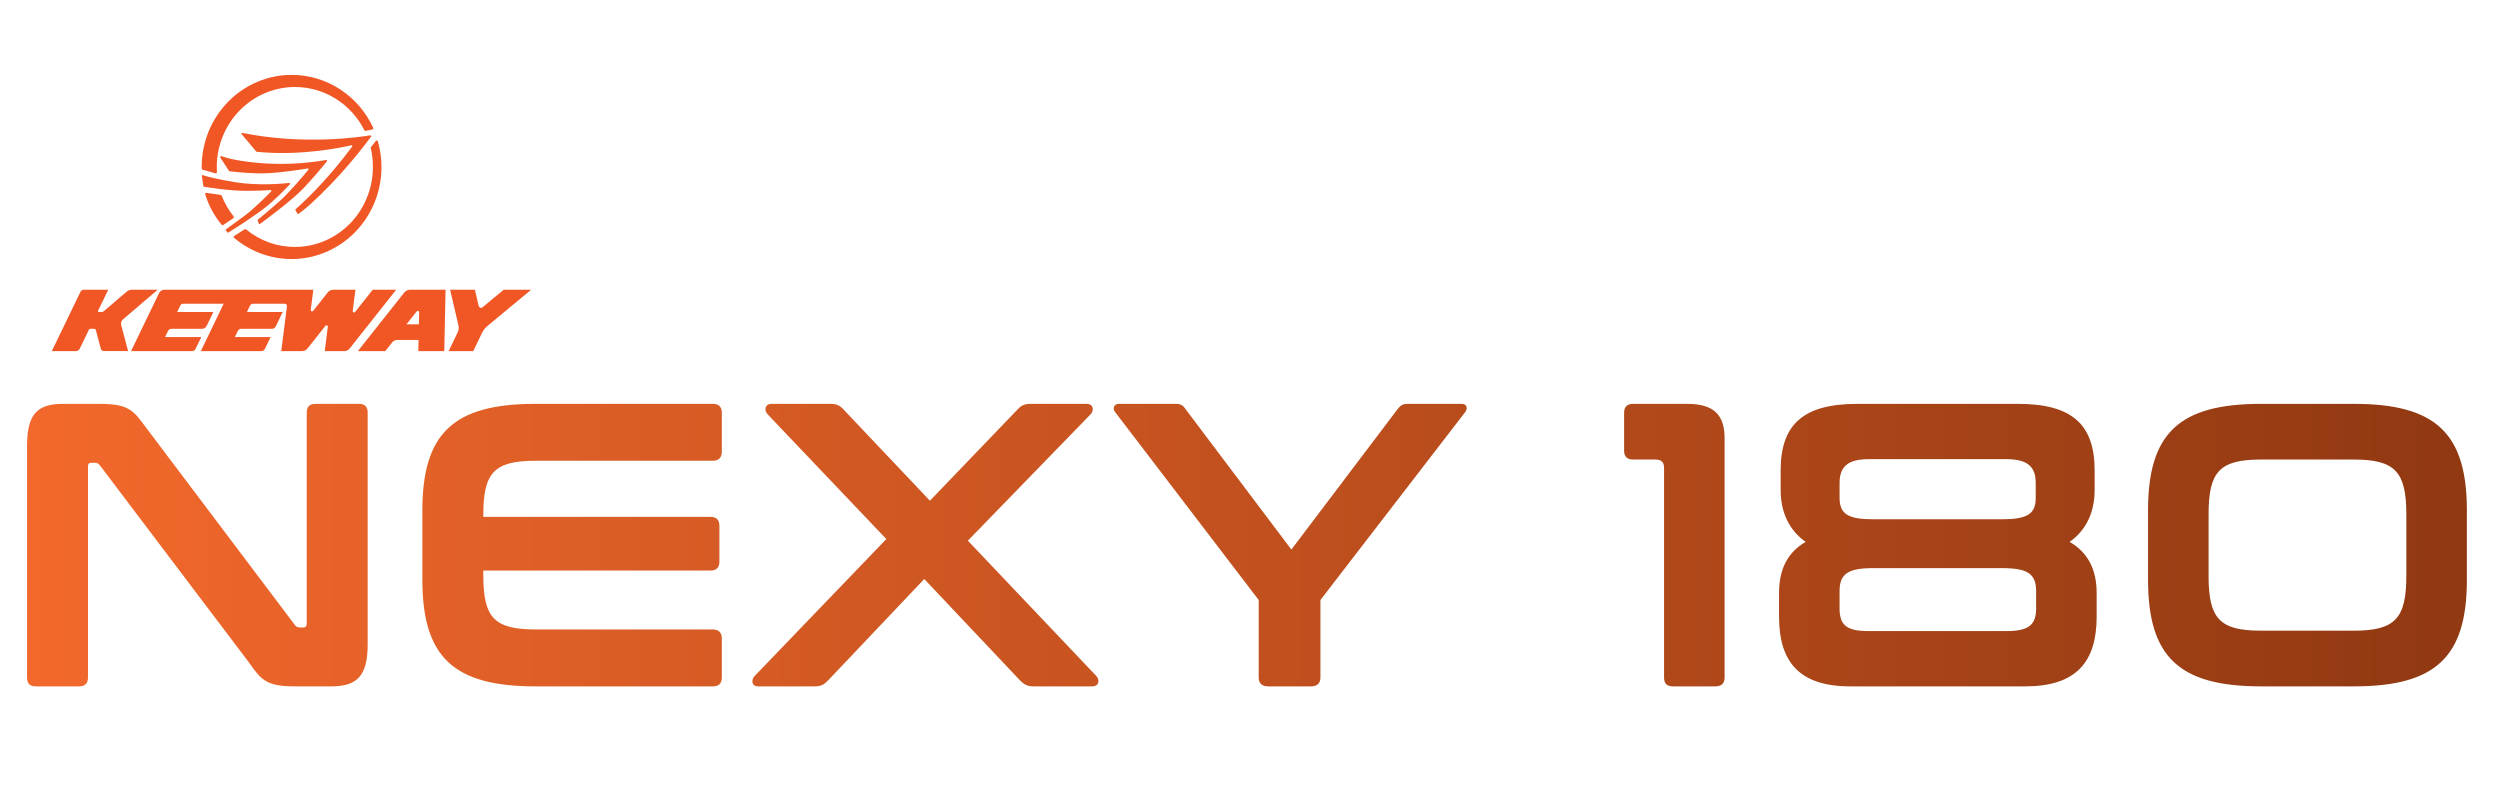 <svg width="223" height="72" viewBox="0 0 223 72" fill="none" xmlns="http://www.w3.org/2000/svg">
<path d="M5.616 36.024H8.856C11.448 36.024 11.88 36.564 13.032 38.148L26.28 55.716C26.388 55.896 26.532 55.968 26.748 55.968H27.072C27.252 55.968 27.36 55.86 27.36 55.608V36.816C27.36 36.276 27.612 36.024 28.152 36.024H32.004C32.544 36.024 32.796 36.276 32.796 36.816V57.48C32.796 60.324 31.824 61.224 29.556 61.224H26.352C23.76 61.224 23.328 60.684 22.212 59.1L8.928 41.532C8.784 41.352 8.676 41.28 8.46 41.28H8.136C7.92 41.28 7.848 41.388 7.848 41.64V60.432C7.848 60.972 7.56 61.224 7.056 61.224H3.204C2.664 61.224 2.412 60.972 2.412 60.432V39.768C2.412 36.924 3.348 36.024 5.616 36.024ZM47.755 36.024H63.595C64.099 36.024 64.387 36.276 64.387 36.816V40.308C64.387 40.812 64.099 41.1 63.595 41.1H47.791C44.083 41.1 43.111 42.144 43.111 45.924V46.104H63.379C63.883 46.104 64.171 46.356 64.171 46.896V50.1C64.171 50.64 63.883 50.892 63.379 50.892H43.111V51.324C43.111 55.104 44.083 56.148 47.791 56.148H63.595C64.099 56.148 64.387 56.436 64.387 56.94V60.432C64.387 60.972 64.099 61.224 63.595 61.224H47.755C40.447 61.224 37.675 58.596 37.675 51.72V45.528C37.675 38.652 40.447 36.024 47.755 36.024ZM91.913 36.024H96.917C97.565 36.024 97.601 36.636 97.277 36.96L86.333 48.228L97.781 60.288C98.105 60.612 98.069 61.224 97.421 61.224H92.201C91.625 61.224 91.337 61.044 91.013 60.72L82.445 51.648L73.841 60.72C73.517 61.044 73.265 61.224 72.689 61.224H67.649C67.001 61.224 67.001 60.612 67.325 60.288L79.061 48.084L68.477 36.96C68.153 36.636 68.189 36.024 68.837 36.024H74.093C74.669 36.024 74.957 36.204 75.245 36.528L82.949 44.664L90.761 36.528C91.049 36.204 91.337 36.024 91.913 36.024ZM99.819 36.024H104.859C105.291 36.024 105.507 36.132 105.723 36.456L115.191 49.02L124.695 36.456C124.947 36.132 125.163 36.024 125.559 36.024H130.383C130.815 36.024 130.959 36.384 130.707 36.744L117.783 53.52V60.432C117.783 60.936 117.495 61.224 116.955 61.224H113.103C112.563 61.224 112.275 60.936 112.275 60.432V53.52L99.459 36.744C99.207 36.384 99.387 36.024 99.819 36.024ZM145.662 36.024H150.486C152.862 36.024 153.834 36.996 153.834 39.084V60.432C153.834 60.972 153.546 61.224 153.006 61.224H149.226C148.686 61.224 148.434 60.972 148.434 60.432V41.748C148.434 41.208 148.182 40.992 147.678 40.992H145.662C145.158 40.992 144.87 40.74 144.87 40.2V36.816C144.87 36.276 145.158 36.024 145.662 36.024ZM165.674 36.024H180.002C184.826 36.024 186.842 37.86 186.842 41.964V43.692C186.842 45.744 186.05 47.328 184.61 48.336C186.23 49.272 187.022 50.784 187.022 52.908V54.996C187.022 59.064 185.186 61.224 180.65 61.224H165.026C160.526 61.224 158.69 59.064 158.69 54.996V52.908C158.69 50.784 159.446 49.272 161.066 48.336C159.626 47.328 158.834 45.744 158.834 43.692V41.964C158.834 37.86 160.85 36.024 165.674 36.024ZM164.09 52.728V54.276C164.09 55.788 164.738 56.292 166.682 56.292H178.994C180.938 56.292 181.622 55.752 181.622 54.276V52.728C181.622 51.18 180.866 50.676 178.562 50.676H167.114C164.846 50.676 164.09 51.18 164.09 52.728ZM164.09 43.08V44.412C164.09 45.852 164.846 46.32 167.114 46.32H178.562C180.83 46.32 181.586 45.852 181.586 44.412V43.08C181.586 41.604 180.83 40.956 178.958 40.956H166.718C164.846 40.956 164.09 41.604 164.09 43.08ZM201.685 36.024H209.965C217.273 36.024 220.045 38.652 220.045 45.528V51.72C220.045 58.596 217.273 61.224 209.965 61.224H201.685C194.377 61.224 191.605 58.596 191.605 51.72V45.528C191.605 38.652 194.377 36.024 201.685 36.024ZM197.005 45.888V51.36C197.005 55.176 197.977 56.256 201.685 56.256H209.965C213.637 56.256 214.645 55.176 214.645 51.36V45.888C214.645 42.072 213.637 40.992 209.965 40.992H201.685C197.977 40.992 197.005 42.072 197.005 45.888Z" fill="url(#paint0_linear_1309_19735)"/>
<path d="M10.967 28.492L14.069 25.844H11.756C11.591 25.844 11.431 25.903 11.305 26.01L9.252 27.764C9.201 27.806 9.137 27.829 9.072 27.83H8.805C8.793 27.83 8.782 27.827 8.772 27.821C8.761 27.816 8.752 27.807 8.746 27.797C8.74 27.786 8.736 27.774 8.736 27.762C8.736 27.751 8.738 27.738 8.743 27.728L9.655 25.844H7.479C7.415 25.844 7.353 25.862 7.299 25.895C7.245 25.929 7.202 25.979 7.175 26.036L4.622 31.319H6.755C6.831 31.319 6.906 31.297 6.971 31.256C7.036 31.214 7.088 31.155 7.121 31.085L7.932 29.408C7.944 29.384 7.962 29.364 7.984 29.349C8.007 29.335 8.033 29.328 8.059 29.328H8.412C8.442 29.328 8.472 29.338 8.496 29.358C8.521 29.376 8.538 29.403 8.547 29.433L8.988 31.094C9.005 31.158 9.042 31.215 9.095 31.256C9.147 31.296 9.21 31.318 9.276 31.318H11.428L10.812 28.998C10.787 28.907 10.789 28.811 10.816 28.721C10.844 28.631 10.896 28.551 10.967 28.491L10.967 28.492Z" fill="#F15625"/>
<path d="M31.921 31.32H34.365L34.981 30.542C35.035 30.474 35.102 30.419 35.179 30.382C35.256 30.344 35.341 30.325 35.426 30.324H37.335L37.313 31.32H39.63L39.745 25.844H36.585C36.483 25.844 36.383 25.867 36.29 25.912C36.198 25.957 36.118 26.022 36.053 26.103L31.921 31.32V31.32ZM37.387 27.845L37.363 28.928H36.257L37.179 27.767C37.194 27.747 37.215 27.733 37.239 27.727C37.263 27.72 37.287 27.721 37.31 27.73C37.333 27.739 37.353 27.754 37.367 27.775C37.381 27.795 37.387 27.82 37.387 27.845Z" fill="#F15625"/>
<path d="M42.218 31.32H40.018L40.822 29.654C40.917 29.455 40.942 29.229 40.891 29.014L40.151 25.844H42.361L42.699 27.294C42.707 27.33 42.724 27.363 42.748 27.389C42.773 27.416 42.804 27.436 42.838 27.448C42.871 27.46 42.908 27.462 42.944 27.456C42.979 27.449 43.012 27.433 43.04 27.41L44.931 25.843H47.378L43.481 29.074C43.278 29.241 43.114 29.452 42.999 29.691L42.216 31.318L42.218 31.32Z" fill="#F15625"/>
<path d="M29.245 29.148L28.967 31.32H30.71C30.802 31.32 30.894 31.299 30.977 31.258C31.061 31.216 31.134 31.157 31.193 31.083L35.34 25.844H33.246L31.671 27.833C31.655 27.853 31.632 27.867 31.607 27.873C31.582 27.88 31.556 27.877 31.532 27.867C31.508 27.856 31.488 27.838 31.476 27.816C31.463 27.793 31.457 27.767 31.46 27.741L31.705 25.845H29.728C29.634 25.844 29.542 25.865 29.457 25.906C29.373 25.947 29.298 26.007 29.239 26.081L27.93 27.734C27.914 27.754 27.891 27.768 27.867 27.773C27.842 27.78 27.816 27.777 27.792 27.767C27.768 27.757 27.749 27.74 27.736 27.718C27.722 27.695 27.717 27.669 27.719 27.643L27.949 25.845H14.659C14.561 25.844 14.465 25.872 14.382 25.924C14.298 25.977 14.231 26.053 14.188 26.142L11.691 31.32H17.131C17.196 31.32 17.259 31.301 17.314 31.266C17.37 31.231 17.414 31.182 17.442 31.123L17.952 30.066H14.726L14.994 29.512C15.021 29.457 15.061 29.411 15.112 29.379C15.163 29.346 15.221 29.329 15.281 29.329H18.021C18.107 29.329 18.19 29.305 18.263 29.259C18.336 29.213 18.394 29.148 18.433 29.07L19.028 27.831H15.805L16.08 27.26C16.104 27.21 16.14 27.168 16.187 27.139C16.233 27.11 16.287 27.094 16.341 27.094H19.95L17.914 31.321H23.318C23.383 31.321 23.447 31.302 23.501 31.267C23.556 31.233 23.601 31.182 23.629 31.123L24.139 30.067H20.948L21.211 29.525C21.239 29.467 21.282 29.417 21.336 29.383C21.39 29.348 21.452 29.33 21.515 29.33H24.258C24.328 29.33 24.398 29.31 24.457 29.272C24.517 29.234 24.566 29.18 24.598 29.115L25.215 27.832H22.027L22.302 27.261C22.326 27.211 22.363 27.169 22.409 27.14C22.455 27.11 22.508 27.095 22.563 27.095H25.399C25.427 27.095 25.456 27.101 25.482 27.113C25.508 27.125 25.531 27.143 25.55 27.164C25.569 27.187 25.583 27.212 25.591 27.24C25.599 27.268 25.602 27.298 25.598 27.326L25.085 31.321H26.945C27.038 31.321 27.13 31.3 27.214 31.259C27.298 31.218 27.372 31.158 27.43 31.084L29.034 29.059C29.05 29.038 29.072 29.023 29.097 29.017C29.122 29.011 29.148 29.013 29.172 29.023C29.196 29.033 29.216 29.051 29.228 29.074C29.241 29.097 29.245 29.123 29.242 29.149L29.245 29.148Z" fill="#F15625"/>
<path d="M19.751 13.928C19.684 13.903 19.611 13.994 19.65 14.054L20.431 15.247C20.442 15.263 20.458 15.274 20.477 15.276C20.732 15.309 22.579 15.534 24.067 15.442C25.377 15.36 26.927 15.113 27.447 15.025C27.51 15.014 27.551 15.088 27.51 15.137C27.119 15.612 25.831 17.15 24.911 17.968C23.954 18.819 23.181 19.443 23.001 19.587C22.977 19.606 22.969 19.639 22.98 19.668L23.085 19.945C23.101 19.987 23.151 20.002 23.188 19.976C23.627 19.656 25.993 17.913 27.047 16.815C27.985 15.836 28.861 14.761 29.165 14.382C29.204 14.332 29.162 14.26 29.101 14.271C27.25 14.592 25.369 14.691 23.496 14.567C21.31 14.41 20.204 14.095 19.752 13.929L19.751 13.928Z" fill="#F15625"/>
<path d="M25.857 16.439C25.901 16.392 25.863 16.313 25.799 16.32C25.16 16.39 22.985 16.582 20.955 16.249C19.346 15.98 18.561 15.773 18.221 15.663L18.091 15.624C18.043 15.61 17.998 15.651 18.005 15.701L18.137 16.596C18.141 16.626 18.163 16.649 18.192 16.654C18.515 16.709 20.421 17.022 21.915 17.022C23.087 17.022 23.817 16.977 24.138 16.951C24.202 16.946 24.239 17.025 24.194 17.071C23.799 17.473 22.622 18.65 21.818 19.245C21.001 19.85 20.353 20.316 20.161 20.454C20.129 20.477 20.122 20.523 20.147 20.553L20.279 20.726C20.3 20.753 20.336 20.761 20.366 20.743C20.716 20.527 22.812 19.221 23.893 18.323C24.582 17.734 25.239 17.105 25.858 16.439H25.857Z" fill="#F15625"/>
<path d="M17.989 14.895C17.989 12.716 18.835 10.626 20.342 9.086C21.848 7.545 23.891 6.68 26.021 6.68C27.568 6.68 29.082 7.137 30.381 7.996C31.645 8.831 32.653 10.012 33.291 11.403C33.319 11.463 33.284 11.534 33.22 11.547L32.616 11.674C32.571 11.683 32.525 11.661 32.504 11.619C31.924 10.469 31.048 9.501 29.97 8.821C28.87 8.128 27.604 7.76 26.311 7.761C24.462 7.761 22.688 8.512 21.38 9.85C20.072 11.188 19.337 13.003 19.337 14.894C19.337 15.052 19.343 15.204 19.35 15.355C19.353 15.426 19.288 15.479 19.221 15.461L18.064 15.134C18.02 15.121 17.99 15.08 17.99 15.034V14.895H17.989Z" fill="#F15625"/>
<path d="M33.532 12.568C33.584 12.505 33.683 12.524 33.705 12.603C33.919 13.348 34.028 14.121 34.029 14.899C34.029 17.076 33.184 19.163 31.679 20.703C30.174 22.242 28.134 23.107 26.007 23.107C24.134 23.106 22.321 22.436 20.881 21.215C20.828 21.171 20.834 21.087 20.892 21.05L21.827 20.451C21.864 20.427 21.912 20.431 21.946 20.459C23.177 21.476 24.713 22.029 26.297 22.027C28.144 22.027 29.916 21.276 31.222 19.939C32.529 18.603 33.262 16.79 33.262 14.899C33.265 14.329 33.2 13.76 33.071 13.206C33.064 13.174 33.071 13.14 33.092 13.114L33.531 12.569L33.532 12.568Z" fill="#F15625"/>
<path d="M19.694 17.386C19.729 17.392 19.758 17.417 19.772 17.45C20.03 18.119 20.39 18.744 20.84 19.304C20.878 19.353 20.868 19.425 20.817 19.459L19.904 20.07C19.861 20.098 19.804 20.09 19.772 20.05C19.106 19.25 18.609 18.326 18.307 17.332C18.285 17.26 18.344 17.191 18.416 17.201C18.831 17.256 19.388 17.333 19.694 17.386Z" fill="#F15625"/>
<path d="M31.343 12.959C31.405 12.944 31.453 13.018 31.414 13.07C29.625 15.49 27.757 17.438 26.366 18.664C26.34 18.686 26.335 18.724 26.353 18.752C26.422 18.865 26.496 18.976 26.555 19.089C26.622 19.216 29.887 16.521 33.101 12.184C33.139 12.134 33.099 12.061 33.038 12.071C32.07 12.232 27.079 12.962 21.617 11.854C21.553 11.841 21.508 11.919 21.551 11.969C21.791 12.247 22.315 12.858 22.853 13.516C22.864 13.53 22.881 13.539 22.898 13.541C26.818 13.933 30.488 13.158 31.343 12.959Z" fill="#F15625"/>
<defs>
<linearGradient id="paint0_linear_1309_19735" x1="0" y1="49.724" x2="223" y2="49.724" gradientUnits="userSpaceOnUse">
<stop stop-color="#F4692C"/>
<stop offset="1" stop-color="#8F3811"/>
</linearGradient>
</defs>
</svg>
